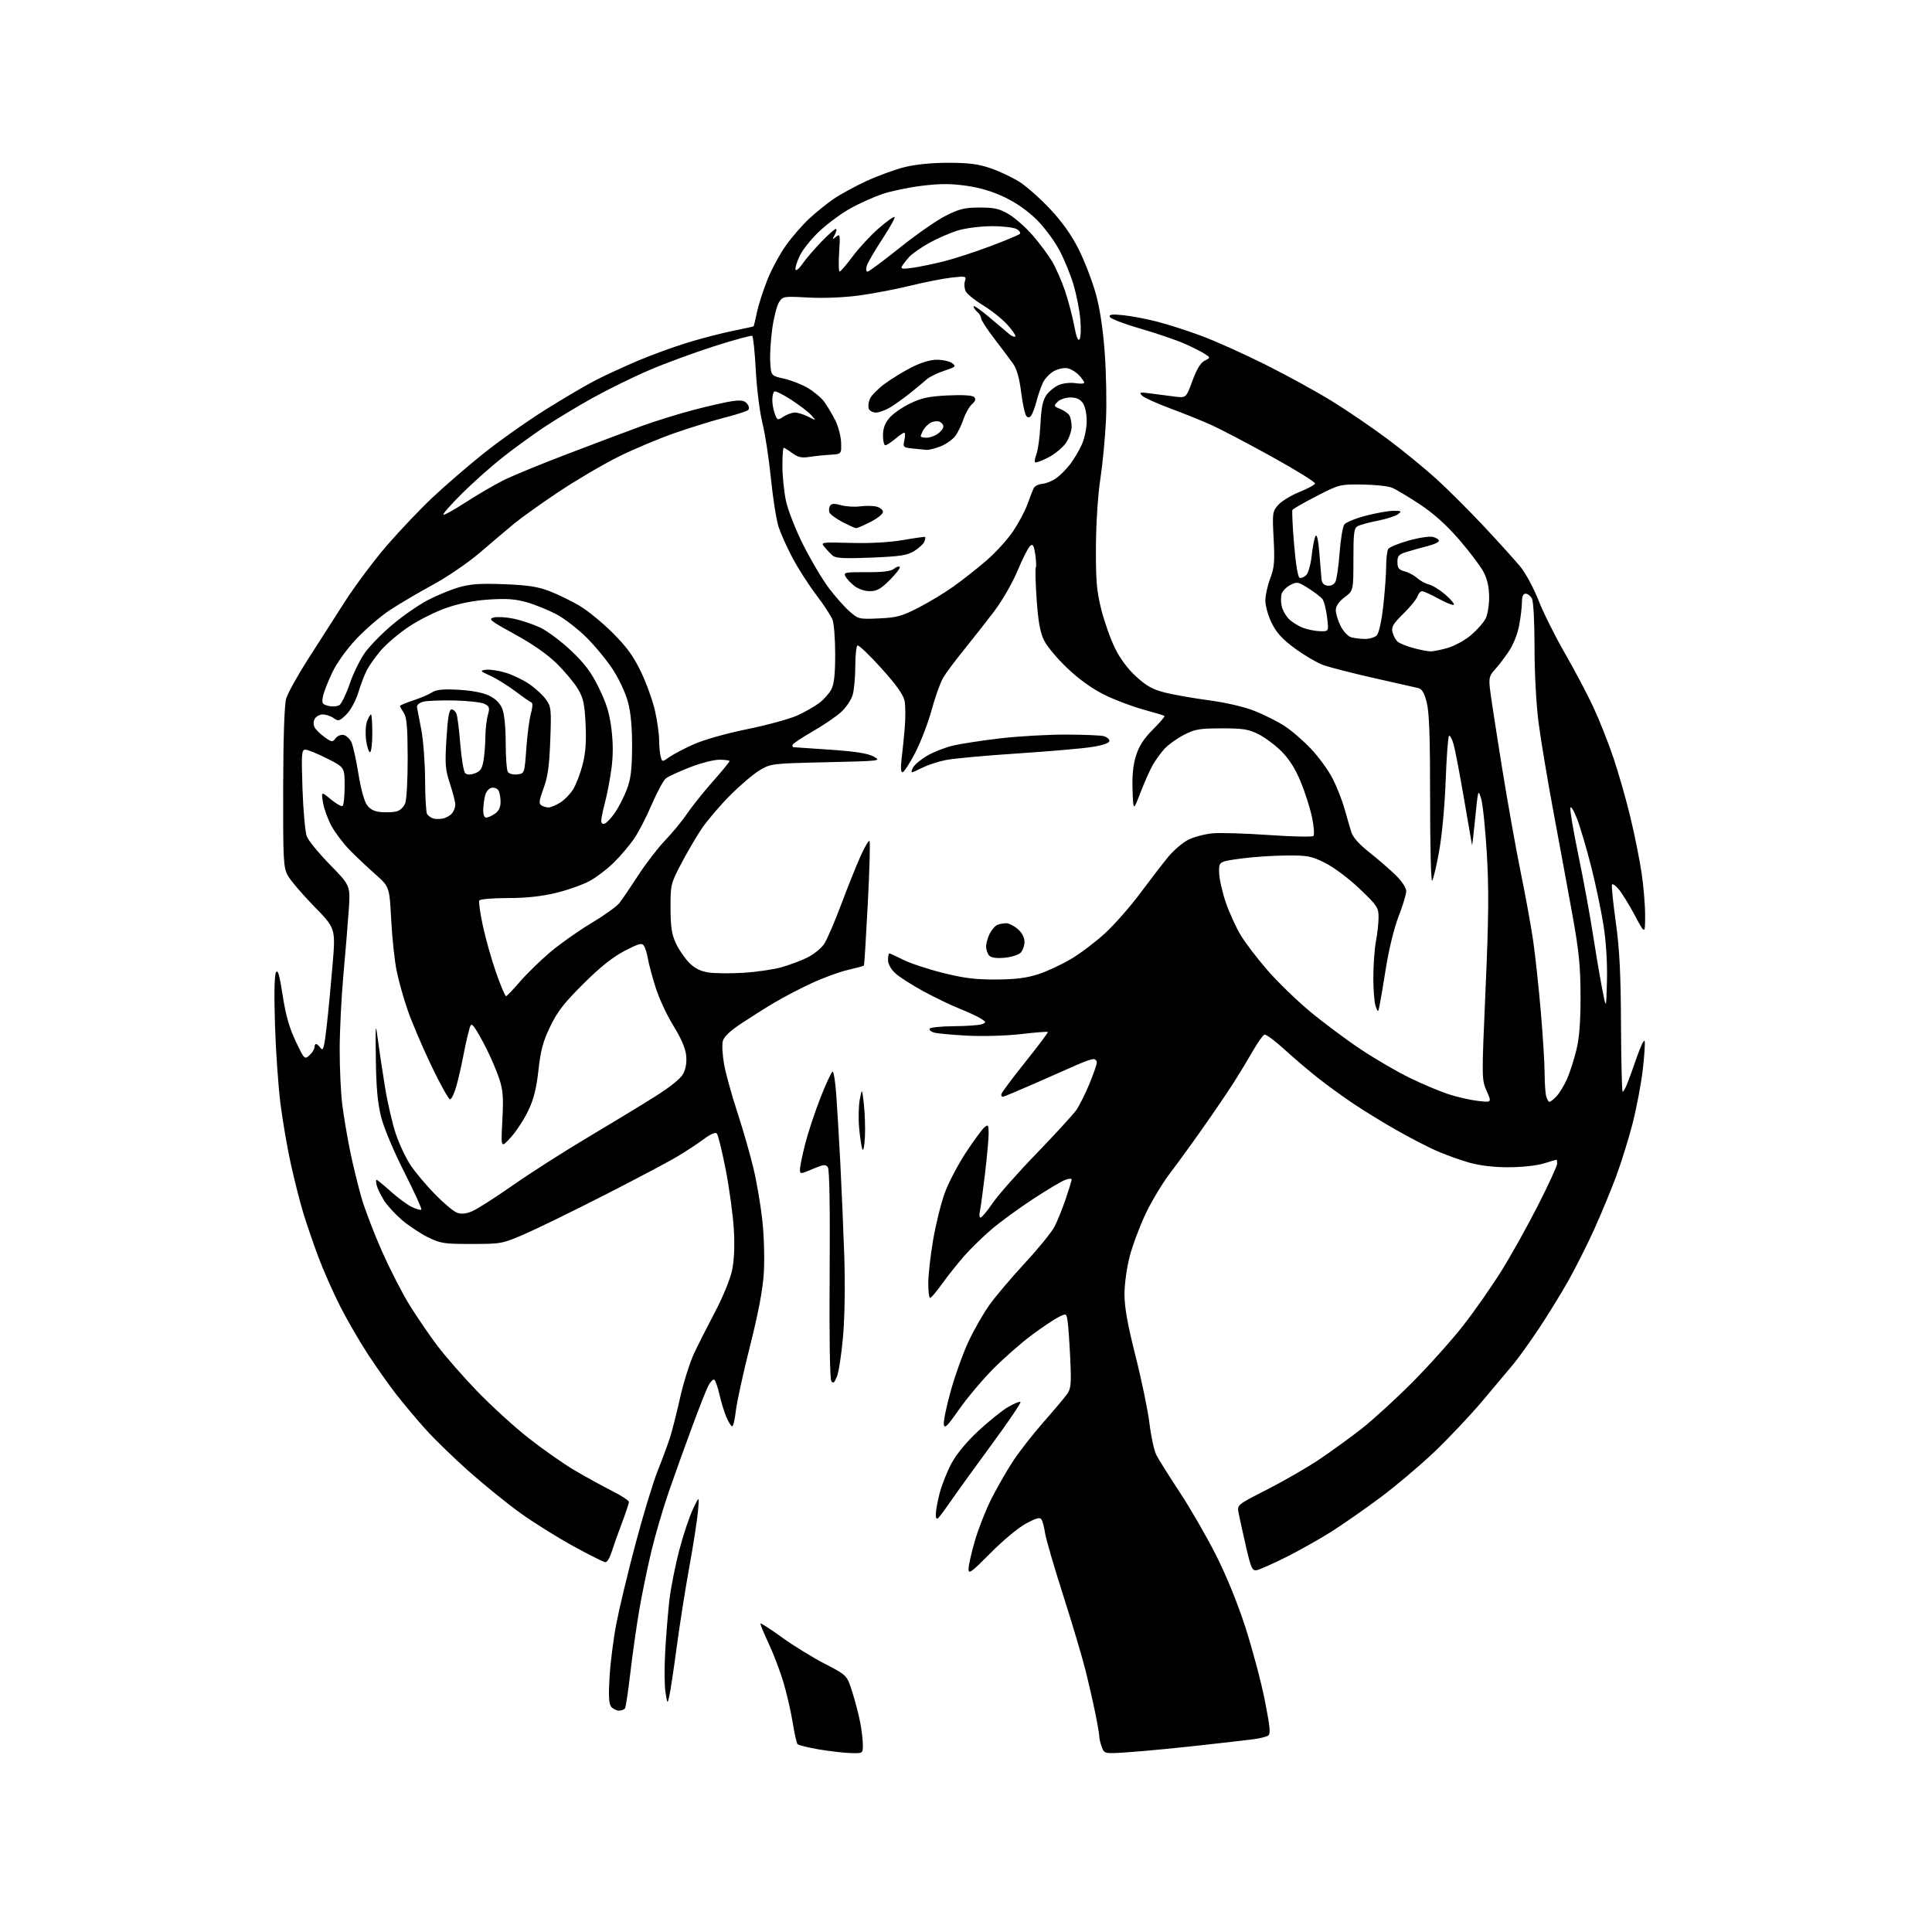 <?xml version="1.0" encoding="UTF-8" standalone="no"?>
<svg 
  version="1.1" 
  xmlns="http://www.w3.org/2000/svg" 
  xmlns:xlink="http://www.w3.org/1999/xlink" 
  xmlns:svg="http://www.w3.org/2000/svg"
  xmlns:rdf="http://www.w3.org/1999/02/22-rdf-syntax-ns#"
  xmlns:cc="http://creativecommons.org/ns#"
  xmlns:dc="http://purl.org/dc/elements/1.1/"
  viewBox="0 0 768 768"
  width="768"
  height="768"
>
<style>svg {background-color: white; }</style>"
<path stroke="none" fill="black" fill-rule="evenodd" d="M338.25,696.88C335.64,696.81 329.94,696.16 325.60,695.43C321.25,694.70 317.39,693.74 317.02,693.30C316.65,692.86 315.78,688.97 315.09,684.65C314.40,680.34 312.74,673.14 311.40,668.65C310.06,664.17 307.39,657.17 305.46,653.10C303.54,649.04 302.12,645.55 302.32,645.35C302.52,645.15 306.37,647.66 310.89,650.92C315.40,654.18 323.06,658.89 327.90,661.39C336.70,665.94 336.70,665.94 338.84,672.72C340.01,676.45 341.43,681.92 341.98,684.89C342.54,687.85 343.00,691.79 343.00,693.64C343.00,697.00 343.00,697.00 338.25,696.88zM448.76,696.52C439.02,697.19 439.02,697.19 438.01,694.53C437.45,693.07 437.00,691.21 437.00,690.39C437.00,689.58 436.30,685.45 435.44,681.21C434.58,676.97 432.82,669.23 431.51,664.00C430.21,658.77 426.20,645.32 422.61,634.10C419.02,622.89 415.80,611.82 415.45,609.52C415.11,607.22 414.46,604.75 414.03,604.04C413.41,603.04 412.01,603.40 407.86,605.63C404.85,607.24 398.66,612.38 393.75,617.35C386.14,625.04 385.00,625.87 385.00,623.71C385.00,622.34 386.13,617.33 387.50,612.58C388.88,607.83 391.80,600.38 393.98,596.03C396.17,591.68 399.97,585.01 402.44,581.21C404.90,577.40 410.43,570.29 414.74,565.39C419.05,560.50 423.34,555.39 424.28,554.04C425.73,551.94 425.90,549.88 425.44,540.04C425.14,533.69 424.67,527.04 424.40,525.25C423.91,522.00 423.91,522.00 420.70,523.61C418.94,524.50 414.12,527.74 410.00,530.81C405.88,533.88 399.03,539.90 394.78,544.18C390.54,548.46 384.46,555.69 381.28,560.23C376.52,567.03 375.44,568.09 375.18,566.22C375.00,564.97 376.26,558.92 377.98,552.77C379.69,546.62 382.87,537.81 385.03,533.20C387.19,528.59 390.94,522.04 393.36,518.66C395.78,515.27 402.14,507.77 407.49,502.00C412.84,496.23 418.13,489.71 419.24,487.52C420.36,485.33 422.34,480.41 423.64,476.59C424.94,472.77 426.00,469.29 426.00,468.85C426.00,468.41 424.79,468.51 423.32,469.07C421.84,469.63 416.13,473.04 410.61,476.66C405.10,480.27 397.74,485.64 394.26,488.59C390.78,491.55 385.81,496.39 383.22,499.35C380.62,502.32 376.70,507.25 374.50,510.32C372.30,513.39 370.16,515.93 369.75,515.95C369.34,515.98 369.00,513.34 369.00,510.10C369.00,506.85 369.88,499.07 370.95,492.79C372.02,486.52 374.13,478.08 375.62,474.04C377.12,470.00 380.89,462.82 384.00,458.10C387.11,453.37 390.41,448.88 391.33,448.13C392.84,446.89 393.00,447.13 393.00,450.66C393.00,452.80 392.32,460.17 391.50,467.03C390.67,473.89 389.77,480.51 389.48,481.75C389.20,482.99 389.35,484.00 389.81,484.00C390.28,484.00 392.43,481.42 394.58,478.26C396.74,475.10 404.59,466.21 412.04,458.51C419.49,450.80 426.60,443.05 427.83,441.29C429.07,439.52 431.41,434.85 433.04,430.90C434.67,426.95 436.00,423.11 436.00,422.36C436.00,421.61 435.38,421.00 434.62,421.00C433.86,421.00 430.82,422.08 427.87,423.40C424.92,424.72 417.26,428.10 410.85,430.90C404.45,433.71 398.93,436.00 398.60,436.00C398.27,436.00 398.00,435.58 398.00,435.06C398.00,434.55 402.25,428.82 407.44,422.34C412.63,415.85 416.73,410.40 416.54,410.21C416.35,410.02 411.56,410.40 405.89,411.06C400.05,411.74 390.79,412.01 384.54,411.69C378.47,411.38 372.49,410.82 371.26,410.45C370.03,410.08 369.27,409.37 369.57,408.89C369.87,408.40 374.25,407.97 379.31,407.93C384.36,407.89 389.34,407.53 390.37,407.12C392.12,406.44 392.08,406.29 389.87,404.88C388.57,404.05 384.80,402.30 381.50,400.99C378.20,399.69 371.72,396.57 367.10,394.06C362.48,391.55 357.42,388.31 355.85,386.85C354.13,385.25 353.00,383.17 353.00,381.60C353.00,380.17 353.24,379.00 353.53,379.00C353.83,379.00 356.31,380.13 359.04,381.52C361.78,382.91 368.85,385.25 374.76,386.73C383.16,388.84 387.78,389.41 396.00,389.37C403.77,389.32 408.13,388.77 412.78,387.25C416.24,386.12 422.09,383.39 425.78,381.20C429.48,379.00 435.53,374.42 439.24,371.02C442.94,367.62 449.22,360.49 453.18,355.17C457.14,349.85 462.15,343.34 464.32,340.70C466.49,338.06 470.09,334.98 472.31,333.84C474.54,332.71 478.90,331.55 482.02,331.26C485.13,330.98 495.24,331.29 504.47,331.94C513.71,332.59 521.65,332.75 522.10,332.30C522.55,331.85 522.30,328.49 521.54,324.85C520.78,321.21 518.73,314.80 516.99,310.62C514.82,305.41 512.39,301.61 509.27,298.53C506.76,296.06 502.64,293.02 500.10,291.77C496.23,289.86 493.92,289.51 485.50,289.53C476.68,289.56 474.91,289.87 470.50,292.19C467.75,293.63 464.33,296.09 462.91,297.66C461.48,299.22 459.41,302.07 458.29,304.00C457.18,305.93 454.97,310.88 453.38,315.00C450.50,322.50 450.50,322.50 450.21,314.09C450.00,308.29 450.43,304.03 451.59,300.35C452.79,296.54 454.70,293.58 458.29,290.00C461.05,287.24 463.13,284.81 462.90,284.60C462.68,284.40 458.90,283.25 454.50,282.06C450.10,280.86 443.14,278.23 439.02,276.19C434.21,273.82 428.97,270.07 424.33,265.67C420.35,261.92 416.16,256.89 415.00,254.51C413.46,251.32 412.69,247.04 412.09,238.34C411.63,231.83 411.48,226.13 411.74,225.68C411.99,225.23 411.90,222.84 411.53,220.37C410.99,216.74 410.60,216.09 409.50,217.00C408.76,217.62 406.51,222.03 404.52,226.81C402.47,231.71 398.41,238.77 395.20,243.00C392.08,247.12 386.69,253.99 383.23,258.26C379.76,262.52 376.02,267.54 374.92,269.41C373.81,271.29 371.76,277.02 370.36,282.16C368.96,287.30 366.01,294.99 363.80,299.25C361.59,303.51 359.32,307.00 358.76,307.00C358.12,307.00 357.98,305.06 358.39,301.75C358.75,298.86 359.32,293.27 359.65,289.33C359.98,285.39 359.96,280.59 359.60,278.68C359.14,276.21 356.42,272.39 350.33,265.62C345.59,260.36 341.33,256.30 340.86,256.59C340.39,256.88 340.00,260.58 339.99,264.81C339.99,269.04 339.53,274.14 338.97,276.15C338.40,278.22 336.34,281.26 334.23,283.16C332.18,285.00 327.01,288.50 322.75,290.93C318.49,293.37 315.00,295.73 315.00,296.18C315.00,296.63 315.11,297.01 315.25,297.01C315.39,297.02 321.93,297.47 329.78,298.00C340.06,298.71 344.96,299.47 347.28,300.74C350.45,302.47 350.18,302.51 328.50,303.00C306.87,303.49 306.42,303.54 302.00,306.17C299.52,307.64 294.17,312.20 290.10,316.30C286.03,320.40 280.93,326.40 278.78,329.63C276.63,332.86 272.99,339.10 270.69,343.50C266.63,351.28 266.52,351.77 266.55,361.00C266.57,368.50 267.02,371.45 268.68,375.00C269.83,377.48 272.21,380.94 273.96,382.70C276.21,384.96 278.46,386.10 281.68,386.58C284.18,386.95 290.34,387.01 295.36,386.71C300.39,386.41 307.15,385.44 310.39,384.56C313.64,383.67 318.36,381.92 320.89,380.66C323.43,379.40 326.43,376.99 327.57,375.31C328.70,373.62 331.75,366.59 334.34,359.66C336.93,352.74 340.40,344.07 342.05,340.40C343.70,336.72 345.31,333.98 345.64,334.31C345.97,334.63 345.66,345.83 344.96,359.20C344.26,372.56 343.58,383.64 343.45,383.81C343.31,383.99 340.39,384.79 336.95,385.59C333.51,386.39 326.91,388.82 322.29,390.99C317.67,393.15 311.10,396.59 307.70,398.63C304.29,400.66 298.45,404.35 294.73,406.81C290.19,409.81 287.75,412.14 287.32,413.87C286.96,415.29 287.19,419.39 287.82,422.98C288.45,426.56 290.80,435.12 293.06,442.00C295.31,448.88 298.22,459.00 299.53,464.50C300.85,470.00 302.44,479.45 303.08,485.50C303.73,491.59 303.97,500.82 303.62,506.18C303.20,512.75 301.43,522.05 298.12,535.18C295.43,545.80 292.91,557.31 292.52,560.75C292.13,564.19 291.47,567.00 291.05,567.00C290.64,567.00 289.59,565.31 288.72,563.25C287.85,561.19 286.61,557.14 285.97,554.25C285.32,551.36 284.41,548.76 283.94,548.46C283.47,548.17 282.41,549.24 281.58,550.84C280.75,552.44 277.77,559.99 274.96,567.63C272.14,575.26 268.04,586.67 265.85,593.00C263.66,599.33 260.56,609.90 258.96,616.50C257.37,623.10 255.15,633.90 254.03,640.50C252.92,647.10 251.34,658.26 250.53,665.31C249.71,672.36 248.78,678.54 248.46,679.06C248.14,679.58 247.06,680.00 246.06,680.00C245.06,680.00 243.67,679.31 242.97,678.47C242.04,677.34 241.86,674.25 242.30,666.72C242.62,661.10 243.84,651.55 244.99,645.50C246.15,639.45 249.58,625.14 252.62,613.71C255.65,602.27 259.62,589.22 261.42,584.71C263.23,580.19 265.44,574.25 266.32,571.50C267.20,568.75 269.03,561.55 270.38,555.50C271.74,549.45 274.22,541.58 275.90,538.00C277.58,534.42 281.37,526.94 284.32,521.36C287.32,515.69 290.25,508.51 290.99,505.06C291.85,500.98 292.10,495.45 291.71,488.70C291.38,483.09 289.93,472.43 288.49,465.00C287.04,457.57 285.44,451.08 284.94,450.56C284.38,449.98 282.39,450.85 279.76,452.82C277.42,454.58 272.57,457.75 269.00,459.88C265.43,462.00 252.38,468.90 240.00,475.21C227.62,481.53 213.45,488.44 208.50,490.59C199.70,494.40 199.24,494.49 187.50,494.49C176.43,494.50 175.07,494.29 170.00,491.77C166.97,490.27 162.33,487.17 159.67,484.88C157.01,482.58 153.83,479.09 152.59,477.10C151.35,475.12 150.07,472.49 149.76,471.25C149.44,470.01 149.42,469.00 149.70,469.00C149.98,469.00 152.52,471.08 155.35,473.63C158.18,476.18 161.96,478.96 163.74,479.81C165.52,480.66 167.21,481.13 167.49,480.85C167.77,480.57 164.71,473.85 160.70,465.92C156.47,457.58 152.59,448.34 151.50,444.00C150.12,438.51 149.55,432.34 149.40,421.00C149.21,406.99 149.29,406.22 150.17,413.00C150.71,417.12 151.99,425.68 153.02,432.00C154.04,438.32 156.01,446.82 157.39,450.88C158.76,454.94 161.44,460.56 163.35,463.38C165.25,466.20 169.58,471.33 172.97,474.80C176.36,478.26 180.25,481.52 181.61,482.04C183.38,482.71 185.13,482.56 187.68,481.49C189.65,480.66 196.95,476.02 203.88,471.16C210.82,466.30 224.15,457.78 233.50,452.22C242.85,446.67 254.90,439.35 260.27,435.96C266.67,431.93 270.60,428.75 271.64,426.74C272.67,424.73 273.05,422.18 272.74,419.37C272.43,416.61 270.61,412.44 267.66,407.70C265.13,403.65 261.94,396.77 260.58,392.41C259.21,388.06 257.84,382.93 257.53,381.00C257.22,379.07 256.53,376.82 256.00,376.00C255.18,374.72 254.05,375.01 248.28,378.00C243.57,380.44 238.62,384.39 231.92,391.05C224.29,398.63 221.57,402.13 218.72,408.05C215.86,413.99 214.91,417.50 214.04,425.42C213.23,432.72 212.16,436.97 209.99,441.51C208.37,444.91 205.26,449.67 203.07,452.10C199.09,456.50 199.09,456.50 199.69,445.44C200.18,436.37 199.96,433.39 198.50,428.94C197.52,425.95 195.24,420.57 193.44,417.00C191.64,413.43 189.50,409.61 188.68,408.53C187.27,406.64 187.15,406.73 186.18,410.53C185.61,412.71 184.64,417.20 184.01,420.50C183.39,423.80 182.21,428.86 181.41,431.75C180.60,434.64 179.48,437.00 178.90,437.00C178.33,437.00 175.01,431.04 171.52,423.75C168.03,416.46 163.82,406.60 162.15,401.83C160.48,397.07 158.46,389.87 157.65,385.83C156.84,381.80 155.87,372.65 155.50,365.50C154.81,352.50 154.81,352.50 149.16,347.50C146.05,344.75 141.47,340.42 138.98,337.88C136.50,335.34 133.25,331.04 131.77,328.33C130.30,325.61 128.77,321.41 128.38,318.99C127.68,314.59 127.68,314.59 131.51,317.75C133.62,319.49 135.72,320.68 136.17,320.39C136.63,320.11 137.00,316.54 137.00,312.45C137.00,305.03 137.00,305.03 130.02,301.51C126.19,299.58 122.30,298.00 121.38,298.00C119.88,298.00 119.77,299.50 120.25,313.75C120.55,322.41 121.32,330.85 121.96,332.50C122.61,334.15 126.77,339.23 131.22,343.78C139.30,352.06 139.30,352.06 138.63,361.78C138.27,367.13 137.31,378.70 136.51,387.50C135.71,396.30 135.05,409.59 135.03,417.03C135.01,424.47 135.47,434.37 136.05,439.03C136.63,443.69 138.03,452.00 139.16,457.50C140.29,463.00 142.32,471.32 143.66,476.00C145.00,480.68 148.70,490.35 151.88,497.50C155.06,504.65 159.98,514.24 162.81,518.80C165.65,523.37 170.56,530.56 173.73,534.79C176.91,539.02 184.11,547.26 189.75,553.11C195.39,558.95 204.64,567.36 210.30,571.80C215.96,576.23 224.08,581.92 228.35,584.44C232.61,586.96 239.23,590.60 243.05,592.53C246.87,594.45 250.00,596.48 250.00,597.04C250.00,597.61 248.69,601.54 247.09,605.78C245.49,610.03 243.66,615.19 243.02,617.25C242.37,619.31 241.32,621.00 240.67,621.00C240.03,621.00 234.25,618.11 227.84,614.59C221.43,611.06 211.98,605.15 206.84,601.45C201.70,597.76 192.51,590.31 186.40,584.90C180.30,579.49 172.39,571.79 168.83,567.78C165.27,563.78 160.08,557.58 157.30,554.00C154.53,550.42 149.57,543.40 146.29,538.40C143.02,533.39 138.06,524.84 135.28,519.40C132.50,513.95 128.54,505.00 126.49,499.50C124.44,494.00 121.71,486.00 120.42,481.72C119.14,477.43 116.97,468.88 115.61,462.72C114.24,456.55 112.41,445.88 111.52,439.00C110.64,432.12 109.64,417.92 109.31,407.43C108.93,395.49 109.07,387.70 109.69,386.59C110.45,385.23 111.08,387.37 112.36,395.66C113.57,403.51 114.99,408.54 117.53,413.89C120.97,421.14 121.07,421.24 123.02,419.48C124.11,418.50 125.00,417.08 125.00,416.35C125.00,415.61 125.29,415.00 125.64,415.00C125.99,415.00 126.82,415.74 127.48,416.64C128.47,417.99 128.90,416.43 129.86,407.96C130.51,402.28 131.57,391.20 132.22,383.34C133.40,369.04 133.40,369.04 124.84,360.27C120.13,355.45 115.43,349.93 114.39,348.00C112.65,344.77 112.51,342.07 112.57,313.00C112.61,293.13 113.05,280.11 113.75,277.73C114.35,275.65 118.15,268.78 122.18,262.45C126.20,256.12 132.90,245.67 137.06,239.21C141.22,232.76 148.72,222.73 153.73,216.92C158.74,211.12 166.81,202.61 171.67,198.01C176.53,193.41 185.68,185.50 192.00,180.43C198.32,175.36 209.60,167.39 217.05,162.72C224.50,158.05 233.72,152.66 237.55,150.74C241.37,148.81 248.78,145.43 254.00,143.22C259.23,141.00 268.00,137.82 273.50,136.14C279.00,134.47 287.09,132.37 291.47,131.49C295.86,130.61 299.51,129.80 299.60,129.70C299.69,129.59 300.27,127.08 300.90,124.13C301.52,121.17 303.39,115.35 305.06,111.19C306.72,107.04 310.04,100.90 312.42,97.57C314.80,94.23 318.94,89.46 321.62,86.96C324.31,84.46 328.67,80.93 331.33,79.11C333.98,77.29 339.83,74.09 344.33,72.01C348.82,69.93 355.65,67.43 359.50,66.46C363.97,65.34 370.29,64.71 377.00,64.71C385.20,64.72 388.90,65.20 393.89,66.92C397.40,68.12 402.57,70.59 405.39,72.39C408.20,74.19 413.69,79.08 417.59,83.26C422.36,88.37 426.03,93.57 428.83,99.18C431.11,103.75 434.11,111.50 435.49,116.38C437.16,122.25 438.39,130.21 439.12,139.88C439.73,147.92 439.97,160.12 439.64,167.00C439.32,173.88 438.31,184.45 437.39,190.50C436.41,196.98 435.70,208.07 435.65,217.50C435.59,230.81 435.94,234.97 437.76,242.22C438.96,247.01 441.40,253.91 443.17,257.55C445.25,261.81 448.26,265.87 451.64,268.95C455.78,272.73 458.22,274.08 463.19,275.33C466.66,276.20 474.54,277.58 480.70,278.40C487.39,279.30 494.64,280.99 498.70,282.60C502.44,284.09 507.75,286.74 510.50,288.51C513.25,290.27 518.04,294.39 521.14,297.67C524.24,300.94 528.14,306.32 529.80,309.61C531.47,312.91 533.58,318.28 534.49,321.55C535.40,324.82 536.60,328.94 537.14,330.71C537.79,332.81 540.26,335.60 544.31,338.80C547.72,341.49 552.41,345.56 554.75,347.84C557.27,350.31 559.00,352.91 559.00,354.25C558.99,355.49 557.63,359.99 555.97,364.25C554.21,368.78 552.12,377.31 550.93,384.75C549.82,391.76 548.65,398.62 548.34,400.00C547.78,402.50 547.78,402.50 546.85,400.04C546.33,398.69 545.91,393.51 545.92,388.54C545.93,383.57 546.40,377.08 546.97,374.11C547.53,371.15 548.00,366.88 548.00,364.61C548.00,360.79 547.47,359.99 540.46,353.30C536.14,349.19 530.29,344.80 526.79,343.05C521.20,340.26 519.86,340.01 511.09,340.08C505.82,340.12 497.68,340.68 493.00,341.33C484.50,342.51 484.50,342.51 484.64,347.05C484.72,349.55 485.93,354.87 487.32,358.88C488.72,362.89 491.35,368.66 493.18,371.71C495.01,374.76 499.81,381.05 503.85,385.70C507.89,390.35 515.54,397.76 520.85,402.17C526.16,406.59 535.23,413.34 541.00,417.18C546.77,421.02 555.55,426.13 560.50,428.52C565.45,430.92 572.27,433.80 575.66,434.92C579.05,436.04 584.34,437.26 587.42,437.62C593.01,438.28 593.01,438.28 590.98,433.70C588.97,429.15 588.97,428.83 590.53,393.31C591.77,365.13 591.88,353.67 591.05,339.50C590.46,329.60 589.45,319.70 588.78,317.50C587.61,313.59 587.56,313.77 586.44,325.00C585.81,331.32 585.23,336.25 585.15,335.94C585.07,335.63 583.63,327.31 581.95,317.44C580.27,307.57 578.40,297.83 577.80,295.78C577.20,293.74 576.39,292.26 576.01,292.49C575.63,292.73 575.03,300.70 574.68,310.21C574.32,320.23 573.22,332.08 572.07,338.40C570.99,344.40 569.73,349.67 569.29,350.11C568.84,350.56 568.48,335.98 568.49,317.71C568.50,293.04 568.15,283.15 567.15,279.24C566.13,275.29 565.27,273.87 563.65,273.49C562.47,273.22 554.52,271.42 546.00,269.50C537.48,267.57 528.48,265.26 526.00,264.36C523.52,263.45 518.49,260.51 514.82,257.81C509.85,254.17 507.48,251.59 505.57,247.76C504.16,244.93 503.00,240.90 503.00,238.81C503.00,236.73 503.87,232.74 504.93,229.95C506.56,225.65 506.77,223.24 506.29,214.16C505.75,203.88 505.82,203.32 508.11,200.72C509.43,199.23 513.18,196.93 516.46,195.61C519.75,194.29 522.58,192.77 522.76,192.23C522.94,191.68 515.28,186.92 505.74,181.65C496.20,176.37 485.38,170.69 481.71,169.02C478.04,167.36 470.64,164.37 465.26,162.38C459.89,160.39 454.82,158.09 454.00,157.26C452.66,155.91 453.04,155.82 457.50,156.42C460.25,156.79 464.52,157.34 467.00,157.65C471.50,158.21 471.50,158.21 474.01,151.38C475.72,146.73 477.28,144.17 478.88,143.37C481.23,142.20 481.23,142.20 478.87,140.65C477.57,139.80 473.91,137.96 470.75,136.56C467.58,135.17 459.72,132.49 453.28,130.62C446.84,128.76 441.39,126.66 441.15,125.96C440.83,124.98 442.09,124.83 446.61,125.31C449.85,125.65 455.89,126.81 460.04,127.87C464.19,128.94 472.07,131.47 477.54,133.50C483.02,135.53 494.48,140.67 503.00,144.93C511.52,149.19 523.45,155.73 529.50,159.47C535.55,163.21 545.45,169.96 551.50,174.47C557.55,178.99 566.30,186.13 570.94,190.35C575.58,194.57 584.18,203.15 590.05,209.42C595.91,215.69 602.39,222.86 604.43,225.35C606.47,227.84 609.70,233.85 611.60,238.69C613.50,243.54 618.19,252.95 622.03,259.62C625.87,266.28 630.98,275.96 633.39,281.12C635.80,286.28 639.42,295.45 641.45,301.50C643.48,307.55 646.48,318.07 648.11,324.88C649.75,331.69 651.74,341.59 652.54,346.88C653.34,352.17 653.98,359.88 653.96,364.00C653.94,371.50 653.94,371.50 649.94,364.00C647.73,359.88 644.88,355.21 643.59,353.64C642.31,352.07 641.05,351.17 640.79,351.64C640.54,352.11 641.22,358.80 642.29,366.50C643.79,377.25 644.28,386.70 644.37,407.25C644.44,421.96 644.74,434.00 645.03,434.00C645.32,434.00 646.15,432.54 646.86,430.75C647.58,428.96 649.33,424.13 650.75,420.01C652.18,415.89 653.53,413.10 653.77,413.81C654.01,414.52 653.67,419.69 653.02,425.30C652.36,430.91 650.53,440.56 648.94,446.74C647.34,452.92 644.40,462.37 642.40,467.74C640.39,473.11 636.55,482.40 633.85,488.39C631.16,494.39 626.52,503.61 623.56,508.89C620.59,514.18 615.22,522.91 611.62,528.29C608.02,533.68 603.49,539.98 601.57,542.29C599.65,544.61 594.08,551.23 589.21,557.00C584.33,562.77 575.69,571.92 570.00,577.32C564.30,582.73 554.66,590.86 548.57,595.39C542.48,599.92 533.73,606.01 529.13,608.93C524.53,611.84 516.43,616.39 511.13,619.04C505.83,621.69 500.61,624.00 499.52,624.18C497.77,624.46 497.26,623.31 495.23,614.50C493.97,609.00 492.67,603.08 492.35,601.35C491.77,598.19 491.77,598.19 503.72,592.10C510.29,588.75 519.53,583.42 524.26,580.26C528.99,577.09 536.60,571.58 541.18,568.00C545.76,564.42 554.90,556.07 561.50,549.43C568.10,542.79 577.20,532.62 581.72,526.83C586.24,521.04 593.13,511.17 597.03,504.90C600.92,498.63 607.46,486.89 611.55,478.81C615.65,470.74 619.00,463.42 619.00,462.56C619.00,461.70 618.89,461.00 618.75,461.01C618.61,461.02 616.29,461.69 613.59,462.51C610.79,463.36 604.78,464.00 599.59,464.00C593.64,464.00 588.19,463.34 583.84,462.10C580.17,461.05 574.33,458.93 570.84,457.39C567.35,455.84 560.23,452.15 555.00,449.17C549.77,446.20 542.12,441.50 538.00,438.73C533.88,435.96 527.58,431.40 524.01,428.59C520.44,425.79 514.42,420.67 510.64,417.21C506.85,413.75 503.25,411.08 502.65,411.28C502.04,411.49 500.02,414.32 498.15,417.58C496.29,420.83 492.91,426.43 490.64,430.00C488.37,433.57 482.88,441.68 478.43,448.00C473.99,454.32 467.95,462.65 465.01,466.50C462.07,470.35 457.75,477.55 455.40,482.50C453.05,487.45 450.21,495.07 449.07,499.44C447.91,503.88 447.00,510.52 447.00,514.52C447.00,519.67 448.23,526.55 451.40,539.09C453.82,548.66 456.31,560.71 456.94,565.87C457.56,571.02 458.78,576.64 459.66,578.37C460.53,580.09 464.66,586.67 468.84,593.00C473.02,599.33 479.47,610.49 483.19,617.80C487.42,626.12 491.86,636.98 495.04,646.80C497.83,655.44 501.31,668.49 502.76,675.82C504.89,686.59 505.15,689.29 504.09,689.95C503.36,690.39 500.91,691.02 498.63,691.33C496.35,691.64 486.38,692.79 476.49,693.88C466.60,694.97 454.12,696.16 448.76,696.52zM266.10,674.00C265.31,677.50 265.31,677.50 264.54,672.72C264.11,670.09 264.07,662.67 264.44,656.22C264.81,649.77 265.56,640.67 266.10,636.00C266.64,631.33 268.37,622.55 269.94,616.50C271.52,610.45 273.98,603.02 275.41,600.00C278.01,594.50 278.01,594.50 277.45,600.79C277.14,604.24 275.61,614.14 274.03,622.79C272.46,631.43 270.21,645.70 269.03,654.50C267.86,663.30 266.54,672.08 266.10,674.00zM373.07,603.33C372.31,604.09 372.00,603.68 372.00,601.91C372.00,600.54 372.69,596.77 373.53,593.54C374.37,590.31 376.48,585.01 378.20,581.77C380.17,578.08 384.14,573.26 388.82,568.89C392.94,565.05 398.28,560.75 400.70,559.33C403.11,557.92 405.34,557.01 405.65,557.32C405.96,557.62 400.87,565.14 394.35,574.01C387.83,582.89 380.62,592.87 378.32,596.20C376.03,599.53 373.66,602.74 373.07,603.33zM332.70,547.21C331.65,549.76 331.19,550.13 330.44,548.96C329.88,548.09 329.62,530.98 329.80,506.50C329.99,480.50 329.73,464.96 329.10,464.03C328.24,462.76 327.43,462.85 323.05,464.69C318.05,466.81 318.00,466.81 318.00,464.83C318.00,463.73 318.94,459.16 320.08,454.67C321.23,450.18 323.98,441.89 326.19,436.25C328.40,430.61 330.56,426.00 330.98,426.00C331.40,426.00 332.04,429.94 332.40,434.75C332.75,439.56 333.49,451.82 334.02,462.00C334.55,472.18 335.27,489.05 335.62,499.50C335.99,510.85 335.79,523.63 335.13,531.24C334.51,538.25 333.42,545.44 332.70,547.21zM343.82,452.00C343.64,455.57 343.19,457.76 342.82,456.85C342.45,455.95 341.86,452.12 341.52,448.35C341.18,444.58 341.30,439.48 341.79,437.00C342.67,432.50 342.67,432.50 343.41,439.00C343.81,442.57 344.00,448.43 343.82,452.00zM615.94,438.00C616.33,438.00 617.61,436.98 618.78,435.74C619.95,434.49 621.81,431.41 622.93,428.89C624.04,426.37 625.71,421.20 626.63,417.40C627.82,412.54 628.30,406.22 628.29,396.00C628.27,384.27 627.68,378.26 625.21,364.50C623.53,355.15 620.13,336.70 617.66,323.50C615.20,310.30 612.46,293.95 611.59,287.16C610.67,280.01 610.00,267.46 610.00,257.34C610.00,247.21 609.57,239.06 608.96,237.93C608.40,236.87 607.27,236.00 606.46,236.00C605.47,236.00 605.00,237.07 605.00,239.32C605.00,241.14 604.51,245.28 603.91,248.51C603.27,251.97 601.57,256.27 599.77,258.95C598.08,261.45 595.59,264.71 594.22,266.19C592.08,268.51 591.81,269.55 592.26,273.69C592.55,276.34 594.67,290.20 596.97,304.50C599.28,318.80 602.69,337.93 604.55,347.00C606.42,356.07 608.63,368.23 609.46,374.00C610.30,379.77 611.66,392.38 612.48,402.00C613.31,411.62 614.00,422.65 614.01,426.50C614.02,430.35 614.30,434.51 614.63,435.75C614.96,436.99 615.55,438.00 615.94,438.00zM638.79,390.00C638.97,382.86 638.46,374.52 637.45,368.00C636.55,362.23 634.33,351.65 632.52,344.50C630.70,337.35 628.18,328.80 626.91,325.50C625.63,322.18 624.44,320.24 624.24,321.17C624.04,322.09 625.49,330.58 627.45,340.05C629.41,349.51 631.93,363.16 633.04,370.38C634.16,377.60 635.84,387.55 636.78,392.50C638.50,401.50 638.50,401.50 638.79,390.00zM201.13,396.00C201.47,396.00 203.92,393.46 206.57,390.37C209.22,387.27 214.62,381.98 218.58,378.62C222.54,375.25 229.93,370.02 235.00,367.00C240.07,363.98 245.11,360.38 246.19,359.00C247.28,357.62 250.64,352.68 253.67,348.00C256.70,343.32 261.56,337.02 264.45,334.00C267.35,330.98 271.23,326.26 273.06,323.53C274.90,320.80 279.46,315.09 283.20,310.84C286.94,306.60 290.00,302.87 290.00,302.56C290.00,302.25 288.19,302.00 285.97,302.00C283.75,302.00 278.46,303.36 274.22,305.02C269.97,306.68 265.70,308.65 264.73,309.40C263.75,310.15 261.22,314.81 259.10,319.77C256.98,324.72 253.82,330.86 252.07,333.39C250.33,335.93 246.76,340.14 244.14,342.75C241.52,345.36 237.12,348.73 234.35,350.23C231.58,351.73 225.53,353.86 220.90,354.97C215.21,356.34 209.06,356.99 201.81,356.99C195.93,357.00 190.86,357.42 190.54,357.94C190.22,358.46 190.87,363.07 191.98,368.19C193.09,373.31 195.46,381.66 197.25,386.75C199.04,391.83 200.78,396.00 201.13,396.00zM399.32,380.72C396.18,381.02 394.06,380.72 393.25,379.89C392.56,379.18 392.00,377.54 392.00,376.25C392.00,374.96 392.66,372.63 393.46,371.07C394.27,369.52 395.65,367.96 396.54,367.62C397.44,367.28 399.00,367.00 400.03,367.00C401.05,367.00 403.09,368.04 404.57,369.31C406.28,370.78 407.25,372.62 407.25,374.40C407.25,375.93 406.55,377.88 405.70,378.73C404.85,379.58 401.98,380.48 399.32,380.72zM240.42,327.39C241.19,327.10 243.02,325.14 244.46,323.05C245.91,320.96 248.02,316.84 249.14,313.88C250.76,309.64 251.20,306.06 251.26,297.00C251.30,289.31 250.77,283.41 249.66,279.18C248.73,275.61 246.10,269.95 243.65,266.18C241.25,262.51 236.50,256.74 233.10,253.37C229.70,249.99 224.34,245.87 221.21,244.20C218.07,242.54 212.81,240.40 209.53,239.45C204.96,238.13 201.46,237.87 194.53,238.31C188.65,238.68 182.76,239.82 177.65,241.57C173.33,243.04 166.50,246.45 162.47,249.15C158.44,251.84 153.38,256.17 151.21,258.77C149.05,261.37 146.59,264.85 145.76,266.50C144.92,268.15 143.41,272.13 142.41,275.34C141.35,278.71 139.34,282.38 137.65,284.04C134.96,286.67 134.53,286.79 132.63,285.46C131.49,284.66 129.55,284.00 128.33,284.00C127.10,284.00 125.67,284.78 125.13,285.72C124.54,286.78 124.52,288.11 125.08,289.15C125.59,290.09 127.37,291.84 129.06,293.04C131.92,295.08 132.20,295.11 133.38,293.50C134.07,292.56 135.50,291.95 136.56,292.15C137.62,292.36 139.02,293.64 139.68,295.01C140.33,296.38 141.58,302.00 142.46,307.50C143.40,313.42 144.79,318.52 145.87,320.00C147.15,321.76 148.83,322.60 151.50,322.82C153.60,323.00 156.38,322.87 157.69,322.54C159.02,322.21 160.52,320.77 161.08,319.29C161.64,317.83 162.08,309.67 162.06,301.16C162.03,289.07 161.69,285.18 160.51,283.38C159.68,282.11 159.00,280.87 159.00,280.62C159.00,280.37 161.36,279.38 164.25,278.43C167.14,277.47 170.52,276.03 171.76,275.22C173.46,274.12 176.11,273.86 182.26,274.20C187.40,274.47 191.96,275.34 194.37,276.49C196.91,277.70 198.72,279.48 199.62,281.64C200.48,283.70 201.01,288.78 201.02,295.22C201.02,300.87 201.41,306.10 201.87,306.83C202.35,307.59 203.97,308.02 205.61,307.83C208.50,307.50 208.50,307.50 209.22,297.50C209.61,292.00 210.45,285.72 211.07,283.53C211.72,281.28 211.82,279.44 211.31,279.27C210.81,279.10 207.95,277.12 204.95,274.85C201.95,272.59 197.47,269.81 195.00,268.67C190.78,266.74 190.67,266.59 193.18,266.24C194.65,266.04 198.13,266.56 200.91,267.38C203.70,268.21 207.97,270.26 210.42,271.94C212.87,273.63 215.85,276.38 217.05,278.07C219.09,280.94 219.20,281.95 218.74,294.31C218.36,304.53 217.76,308.83 216.06,313.40C214.31,318.14 214.13,319.47 215.19,320.14C215.91,320.59 217.18,320.97 218.00,320.98C218.82,320.99 220.90,320.14 222.60,319.10C224.31,318.06 226.66,315.66 227.83,313.77C229.00,311.88 230.70,307.45 231.60,303.92C232.79,299.28 233.11,294.83 232.78,287.86C232.39,279.79 231.89,277.50 229.73,273.86C228.31,271.46 224.53,266.93 221.33,263.78C217.55,260.07 211.66,255.96 204.58,252.09C194.86,246.78 193.95,246.05 196.25,245.47C197.67,245.12 201.24,245.32 204.17,245.93C207.10,246.54 211.80,248.11 214.62,249.41C217.43,250.72 222.95,254.82 226.89,258.53C232.43,263.76 234.94,267.11 238.04,273.39C241.07,279.55 242.28,283.50 243.06,289.81C243.76,295.56 243.75,300.50 243.02,305.81C242.44,310.04 241.30,315.98 240.49,319.00C239.68,322.02 239.02,325.27 239.01,326.22C239.00,327.29 239.53,327.73 240.42,327.39zM176.00,325.39C177.38,325.11 179.06,324.15 179.75,323.25C180.44,322.35 181.00,320.81 181.00,319.83C181.00,318.85 180.04,315.13 178.88,311.57C176.99,305.82 176.83,303.83 177.48,293.55C178.00,285.14 178.55,282.00 179.49,282.00C180.20,282.00 181.09,282.79 181.46,283.75C181.84,284.71 182.52,290.16 182.98,295.86C183.44,301.55 184.30,306.70 184.90,307.30C185.64,308.04 186.87,308.08 188.73,307.43C190.89,306.67 191.62,305.61 192.18,302.48C192.57,300.29 192.91,296.02 192.94,292.99C192.97,289.96 193.42,286.03 193.93,284.24C194.74,281.42 194.58,280.85 192.69,279.83C191.49,279.19 186.07,278.57 180.65,278.45C175.23,278.33 169.60,278.56 168.15,278.96C166.67,279.37 165.61,280.31 165.75,281.10C165.88,281.87 166.65,285.88 167.46,290.00C168.26,294.12 168.95,303.12 168.98,310.00C169.01,316.88 169.36,323.00 169.77,323.60C170.17,324.21 171.18,324.97 172.00,325.29C172.82,325.62 174.62,325.66 176.00,325.39zM193.28,325.00C193.98,325.00 195.56,324.30 196.78,323.44C198.29,322.38 199.00,320.87 198.98,318.69C198.98,316.94 198.58,314.89 198.11,314.15C197.64,313.41 196.43,312.96 195.42,313.16C194.41,313.35 193.28,314.63 192.89,316.01C192.51,317.38 192.15,319.96 192.10,321.75C192.04,323.77 192.48,325.00 193.28,325.00zM362.50,307.00C362.19,307.00 362.40,306.11 362.98,305.03C363.56,303.95 366.10,301.85 368.63,300.37C371.15,298.89 375.83,297.08 379.02,296.34C382.20,295.61 390.59,294.33 397.65,293.50C404.71,292.68 416.34,292.01 423.49,292.01C430.65,292.02 437.51,292.30 438.75,292.63C439.99,292.96 441.00,293.82 441.00,294.53C441.00,295.35 438.54,296.22 434.25,296.91C430.54,297.52 417.15,298.68 404.50,299.51C391.85,300.33 379.02,301.51 376.00,302.12C372.98,302.73 368.83,304.08 366.79,305.12C364.75,306.15 362.82,307.00 362.50,307.00zM266.01,300.99C267.55,299.90 271.88,297.61 275.65,295.92C279.67,294.10 288.48,291.60 297.00,289.86C304.98,288.23 313.96,285.77 316.96,284.41C319.96,283.04 323.90,280.79 325.71,279.41C327.52,278.03 329.68,275.59 330.50,274.00C331.57,271.94 332.00,267.92 332.00,260.11C332.00,254.07 331.53,247.88 330.94,246.35C330.36,244.83 327.47,240.41 324.52,236.54C321.57,232.67 317.36,226.12 315.16,222.00C312.97,217.88 310.44,212.28 309.54,209.58C308.64,206.87 307.26,198.18 306.46,190.27C305.67,182.36 304.15,172.43 303.08,168.20C302.01,163.92 300.84,154.60 300.44,147.23C300.06,139.93 299.41,133.75 299.01,133.51C298.61,133.26 291.83,135.11 283.94,137.62C276.06,140.14 264.41,144.42 258.05,147.15C251.70,149.87 241.55,154.86 235.50,158.22C229.45,161.58 220.66,166.90 215.96,170.04C211.27,173.19 203.85,178.60 199.46,182.08C195.08,185.55 187.95,191.91 183.61,196.22C179.28,200.53 175.96,204.29 176.25,204.58C176.54,204.87 180.54,202.66 185.14,199.67C189.74,196.69 196.43,192.77 200.00,190.98C203.57,189.18 215.28,184.37 226.00,180.29C236.72,176.21 249.78,171.30 255.00,169.38C260.23,167.47 269.45,164.60 275.50,163.01C281.55,161.41 288.55,159.82 291.06,159.47C294.60,158.97 295.91,159.19 296.96,160.46C297.77,161.43 297.95,162.44 297.41,162.97C296.91,163.46 292.87,164.77 288.44,165.90C284.01,167.02 275.09,169.77 268.61,172.00C262.14,174.23 251.82,178.57 245.67,181.64C239.53,184.71 228.88,190.98 222.00,195.57C215.12,200.16 207.16,205.85 204.31,208.21C201.45,210.57 195.37,215.71 190.81,219.64C186.11,223.67 177.94,229.26 172.00,232.49C166.22,235.64 158.52,240.18 154.88,242.59C151.24,245.01 145.32,250.10 141.72,253.92C137.79,258.08 133.93,263.45 132.08,267.33C130.38,270.90 128.71,275.18 128.38,276.86C127.84,279.57 128.08,279.98 130.54,280.60C132.06,280.98 134.02,280.84 134.89,280.30C135.76,279.75 137.61,275.94 139.01,271.84C140.40,267.74 143.13,262.16 145.08,259.44C147.03,256.72 151.97,251.69 156.06,248.25C160.15,244.81 166.43,240.46 170.00,238.59C173.57,236.71 179.16,234.41 182.40,233.47C187.04,232.14 190.91,231.87 200.40,232.23C209.82,232.60 213.82,233.21 218.44,234.99C221.71,236.25 227.03,238.84 230.27,240.74C233.50,242.63 239.48,247.51 243.54,251.57C249.22,257.25 251.83,260.86 254.87,267.23C257.04,271.78 259.54,278.74 260.41,282.70C261.28,286.66 262.01,291.83 262.01,294.20C262.02,296.56 262.30,299.51 262.63,300.74C263.23,302.97 263.23,302.97 266.01,300.99zM147.09,299.00C146.60,299.00 145.89,296.85 145.53,294.23C145.17,291.59 145.34,288.24 145.91,286.73C146.48,285.23 147.19,284.00 147.48,284.00C147.76,284.00 148.00,287.38 148.00,291.50C148.00,295.62 147.59,299.00 147.09,299.00zM568.57,258.93C569.71,258.97 572.88,258.34 575.61,257.52C578.35,256.71 582.49,254.41 584.82,252.42C587.15,250.43 589.72,247.52 590.53,245.95C591.35,244.36 591.98,240.54 591.95,237.30C591.92,233.32 591.22,230.18 589.70,227.31C588.49,225.01 584.12,219.23 580.00,214.47C574.90,208.59 569.87,204.09 564.29,200.40C559.77,197.42 554.82,194.47 553.29,193.85C551.75,193.23 546.45,192.67 541.50,192.61C532.64,192.50 532.35,192.58 523.33,197.22C518.28,199.82 513.97,202.29 513.75,202.72C513.53,203.15 513.83,209.31 514.42,216.42C515.08,224.27 515.94,229.49 516.63,229.71C517.26,229.92 518.44,229.42 519.26,228.60C520.08,227.77 521.06,224.25 521.43,220.77C521.81,217.29 522.49,213.82 522.96,213.07C523.49,212.22 524.04,214.66 524.45,219.60C524.81,223.95 525.19,228.62 525.30,230.00C525.44,231.73 526.17,232.60 527.68,232.81C529.00,233.00 530.24,232.41 530.83,231.31C531.35,230.31 532.11,225.13 532.51,219.78C532.91,214.44 533.75,209.36 534.38,208.49C535.01,207.63 538.90,206.05 543.02,204.98C547.13,203.91 552.08,203.04 554.00,203.05C557.14,203.06 557.32,203.20 555.73,204.41C554.76,205.14 551.16,206.30 547.73,206.97C544.30,207.65 540.71,208.62 539.75,209.13C538.23,209.95 538.00,211.68 538.00,222.42C538.00,234.76 538.00,234.76 534.50,237.43C532.15,239.22 531.00,240.92 531.00,242.59C531.00,243.96 531.88,246.80 532.95,248.91C534.07,251.09 535.90,253.01 537.20,253.36C538.47,253.70 540.93,253.98 542.68,253.99C544.43,253.99 546.50,253.36 547.28,252.58C548.12,251.73 549.17,247.06 549.85,241.04C550.48,235.48 551.01,228.36 551.02,225.21C551.02,222.07 551.40,218.92 551.84,218.22C552.29,217.52 555.92,216.02 559.92,214.89C563.92,213.76 568.27,213.10 569.59,213.43C570.92,213.77 572.00,214.46 572.00,214.98C572.00,215.50 570.09,216.41 567.75,217.01C565.41,217.60 561.70,218.63 559.50,219.30C556.02,220.34 555.50,220.88 555.50,223.43C555.50,225.81 556.04,226.50 558.38,227.13C559.97,227.55 562.22,228.76 563.38,229.82C564.55,230.87 566.65,232.01 568.05,232.34C569.45,232.67 572.37,234.48 574.55,236.37C576.72,238.26 578.24,240.07 577.91,240.40C577.59,240.73 574.89,239.66 571.91,238.02C568.94,236.38 565.97,235.03 565.32,235.02C564.67,235.01 563.85,235.91 563.49,237.02C563.14,238.12 560.62,241.23 557.89,243.92C553.73,248.02 553.02,249.23 553.56,251.37C553.91,252.77 554.85,254.46 555.65,255.13C556.46,255.79 559.22,256.91 561.81,257.60C564.39,258.30 567.43,258.90 568.57,258.93zM524.87,250.92C528.23,251.00 528.23,251.00 527.52,245.25C527.13,242.09 526.29,238.86 525.65,238.08C525.02,237.30 522.53,235.40 520.12,233.87C516.04,231.27 515.55,231.18 512.94,232.53C511.40,233.33 509.85,234.89 509.50,236.01C509.14,237.13 509.14,239.37 509.50,240.99C509.85,242.60 511.20,244.94 512.48,246.18C513.77,247.42 516.32,248.97 518.16,249.64C520.00,250.30 523.01,250.88 524.87,250.92zM349.39,245.83C356.44,245.51 358.48,244.96 365.00,241.62C369.12,239.51 375.40,235.72 378.94,233.20C382.49,230.68 388.40,226.03 392.07,222.87C395.75,219.70 400.57,214.40 402.79,211.08C405.00,207.76 407.57,202.90 408.50,200.27C409.42,197.65 410.52,194.83 410.94,194.01C411.36,193.20 412.90,192.44 414.36,192.32C415.83,192.21 418.30,191.21 419.87,190.09C421.43,188.98 423.92,186.48 425.40,184.54C426.88,182.60 428.96,179.10 430.02,176.76C431.10,174.40 431.97,170.26 431.98,167.47C431.99,164.51 431.36,161.53 430.44,160.22C429.36,158.67 427.87,158.00 425.51,158.00C423.66,158.00 421.37,158.77 420.42,159.72C418.80,161.34 418.86,161.50 421.44,162.56C422.95,163.17 424.58,164.31 425.07,165.09C425.57,165.86 425.98,167.90 425.98,169.60C425.99,171.31 424.99,174.21 423.75,176.04C422.51,177.88 419.35,180.49 416.73,181.84C414.11,183.19 411.73,184.06 411.45,183.78C411.17,183.51 411.44,181.98 412.04,180.39C412.65,178.80 413.34,173.51 413.59,168.63C413.92,161.95 414.52,159.08 415.99,157.01C417.07,155.50 419.32,153.70 420.99,153.00C422.66,152.31 425.60,152.00 427.52,152.31C429.43,152.62 431.00,152.54 431.00,152.13C431.00,151.71 430.09,150.40 428.97,149.20C427.86,148.00 425.88,146.76 424.58,146.43C423.23,146.09 420.86,146.54 419.07,147.46C417.34,148.36 415.28,150.53 414.49,152.30C413.70,154.06 412.59,157.30 412.03,159.50C411.46,161.70 410.57,164.17 410.04,164.99C409.38,166.03 408.76,166.16 408.04,165.44C407.46,164.86 406.52,160.63 405.94,156.03C405.23,150.34 404.20,146.67 402.72,144.58C401.53,142.89 398.17,138.42 395.27,134.65C392.37,130.88 390.00,127.22 390.00,126.52C390.00,125.82 389.32,124.68 388.50,124.00C387.68,123.32 387.00,122.32 387.00,121.78C387.00,121.24 389.81,123.18 393.25,126.10C396.69,129.01 400.29,132.05 401.26,132.86C402.22,133.66 403.27,134.06 403.58,133.75C403.90,133.44 402.49,131.34 400.46,129.09C398.43,126.85 394.12,123.40 390.88,121.43C387.64,119.46 384.52,116.97 383.94,115.89C383.36,114.81 383.19,112.97 383.56,111.81C384.21,109.77 384.01,109.71 378.37,110.33C375.14,110.67 367.77,112.12 362.00,113.54C356.23,114.97 346.94,116.73 341.37,117.48C335.27,118.29 327.25,118.60 321.23,118.27C311.50,117.74 311.19,117.79 309.69,120.11C308.84,121.42 307.63,126.10 307.00,130.50C306.38,134.90 306.00,140.94 306.18,143.93C306.50,149.36 306.50,149.36 311.62,150.51C314.43,151.14 318.71,152.81 321.12,154.23C323.53,155.65 326.45,158.10 327.62,159.68C328.78,161.27 330.74,164.53 331.97,166.94C333.20,169.35 334.27,173.38 334.35,175.91C334.50,180.50 334.50,180.50 330.00,180.77C327.52,180.91 323.77,181.31 321.66,181.64C318.67,182.11 317.18,181.77 314.95,180.12C313.37,178.95 311.84,178.00 311.54,178.00C311.24,178.00 311.01,181.26 311.02,185.25C311.03,189.24 311.66,195.47 312.43,199.10C313.21,202.76 316.27,210.56 319.30,216.60C322.31,222.59 326.86,230.27 329.40,233.66C331.95,237.05 335.67,241.26 337.67,243.01C341.20,246.12 341.49,246.18 349.39,245.83zM345.77,235.00C343.74,235.00 341.16,234.13 339.63,232.92C338.18,231.78 336.57,230.07 336.07,229.12C335.22,227.55 335.95,227.41 344.42,227.45C350.93,227.49 354.19,227.09 355.37,226.11C356.29,225.34 357.33,225.00 357.67,225.34C358.02,225.68 356.27,228.00 353.78,230.48C350.15,234.12 348.58,235.00 345.77,235.00zM346.30,221.66C335.50,222.09 332.17,221.91 330.98,220.85C330.14,220.11 328.71,218.60 327.79,217.50C326.15,215.52 326.24,215.50 338.32,215.82C346.01,216.03 353.63,215.60 359.00,214.67C363.68,213.86 367.62,213.31 367.77,213.45C367.92,213.60 367.77,214.44 367.42,215.34C367.08,216.23 365.29,217.89 363.45,219.03C360.63,220.78 357.89,221.19 346.30,221.66zM340.28,209.95C339.85,209.93 337.42,208.82 334.87,207.50C332.33,206.17 330.01,204.46 329.72,203.70C329.42,202.94 329.53,201.76 329.95,201.07C330.53,200.15 331.64,200.08 334.33,200.82C336.31,201.37 339.72,201.58 341.90,201.29C344.09,200.99 347.03,201.04 348.44,201.40C349.85,201.75 351.00,202.70 351.00,203.50C351.00,204.31 348.76,206.10 346.03,207.48C343.30,208.87 340.71,209.98 340.28,209.95zM368.23,178.83C367.28,178.74 364.78,178.49 362.68,178.27C359.04,177.89 358.90,177.74 359.51,174.94C359.87,173.32 359.85,172.00 359.47,172.00C359.10,172.00 357.45,173.12 355.82,174.50C354.18,175.88 352.43,177.00 351.92,177.00C351.42,177.00 351.00,175.23 351.00,173.08C351.00,170.33 351.76,168.24 353.55,166.13C354.95,164.46 358.66,161.87 361.80,160.37C366.39,158.16 369.31,157.55 376.83,157.19C382.76,156.91 386.55,157.15 387.24,157.84C388.01,158.61 387.76,159.43 386.35,160.71C385.26,161.69 383.78,164.30 383.05,166.50C382.32,168.70 380.90,171.69 379.88,173.14C378.86,174.59 376.21,176.50 373.99,177.39C371.77,178.27 369.18,178.92 368.23,178.83zM368.28,174.00C369.53,174.00 371.56,173.30 372.78,172.44C374.00,171.59 375.00,170.29 375.00,169.55C375.00,168.82 374.29,167.94 373.43,167.61C372.56,167.28 371.00,167.47 369.95,168.03C368.90,168.59 367.59,169.91 367.02,170.96C366.46,172.01 366.00,173.12 366.00,173.43C366.00,173.75 367.02,174.00 368.28,174.00zM311.48,165.61C312.83,164.72 314.87,164.00 316.01,164.00C317.16,164.00 319.54,164.74 321.30,165.64C324.50,167.27 324.50,167.27 322.54,165.08C321.47,163.87 317.90,161.13 314.62,158.99C311.34,156.85 308.29,155.32 307.83,155.61C307.37,155.89 307.00,157.41 307.00,158.99C307.00,160.58 307.46,163.07 308.02,164.54C308.99,167.11 309.12,167.15 311.48,165.61zM348.22,164.00C346.96,164.00 345.67,163.30 345.34,162.44C345.01,161.58 345.23,159.79 345.83,158.47C346.43,157.15 349.08,154.48 351.71,152.54C354.35,150.60 359.16,147.65 362.41,146.00C366.16,144.10 369.84,143.00 372.47,143.00C374.75,143.00 377.46,143.61 378.48,144.36C380.19,145.61 379.94,145.86 375.33,147.39C372.57,148.31 369.45,149.83 368.40,150.78C367.34,151.72 364.46,154.13 361.99,156.11C359.52,158.10 355.92,160.69 354.00,161.86C352.07,163.03 349.47,163.99 348.22,164.00zM429.15,134.85C429.63,134.11 429.77,130.57 429.45,127.00C429.13,123.42 427.96,117.35 426.84,113.50C425.73,109.65 423.22,103.45 421.27,99.72C419.32,95.99 415.25,90.46 412.22,87.44C408.75,83.97 404.06,80.66 399.50,78.47C394.68,76.15 389.55,74.60 384.12,73.84C377.94,72.96 373.67,72.97 366.46,73.85C361.23,74.49 354.15,75.97 350.72,77.14C347.30,78.31 341.65,80.84 338.16,82.77C334.67,84.70 329.19,88.71 325.98,91.68C322.76,94.66 319.17,99.09 317.98,101.54C316.80,103.98 316.01,106.52 316.22,107.17C316.44,107.82 317.67,106.81 318.96,104.92C320.25,103.04 323.58,99.14 326.37,96.25C329.15,93.36 331.80,91.00 332.25,91.00C332.70,91.00 332.53,92.01 331.87,93.25C330.78,95.31 330.82,95.38 332.37,94.10C333.95,92.80 334.03,93.24 333.57,100.35C333.30,104.56 333.39,107.98 333.79,107.96C334.18,107.94 336.52,105.19 339.00,101.86C341.48,98.53 346.10,93.54 349.29,90.77C352.47,88.00 355.31,85.98 355.61,86.27C355.90,86.57 353.67,90.56 350.66,95.15C347.65,99.74 344.88,104.51 344.52,105.75C344.16,106.99 344.30,108.00 344.84,108.00C345.37,108.00 351.14,103.72 357.66,98.49C364.17,93.26 372.42,87.53 375.98,85.74C381.44,83.01 383.56,82.50 389.48,82.50C395.28,82.50 397.29,82.96 401.02,85.16C403.50,86.62 407.81,90.44 410.60,93.66C413.38,96.87 416.86,101.57 418.34,104.11C419.81,106.64 422.07,111.81 423.36,115.61C424.64,119.40 426.27,125.58 426.98,129.35C427.85,133.98 428.55,135.76 429.15,134.85zM362.64,106.48C365.31,106.11 370.88,104.96 375.00,103.94C379.12,102.91 387.45,100.21 393.50,97.94C399.55,95.67 404.89,93.45 405.36,93.00C405.83,92.55 405.24,91.67 404.06,91.03C402.87,90.40 398.44,89.89 394.20,89.91C389.97,89.92 384.02,90.66 381.00,91.55C377.98,92.44 372.80,94.67 369.50,96.50C366.20,98.33 362.55,100.88 361.40,102.16C360.24,103.45 358.96,105.10 358.54,105.83C357.94,106.89 358.76,107.02 362.64,106.48z" />

</svg>